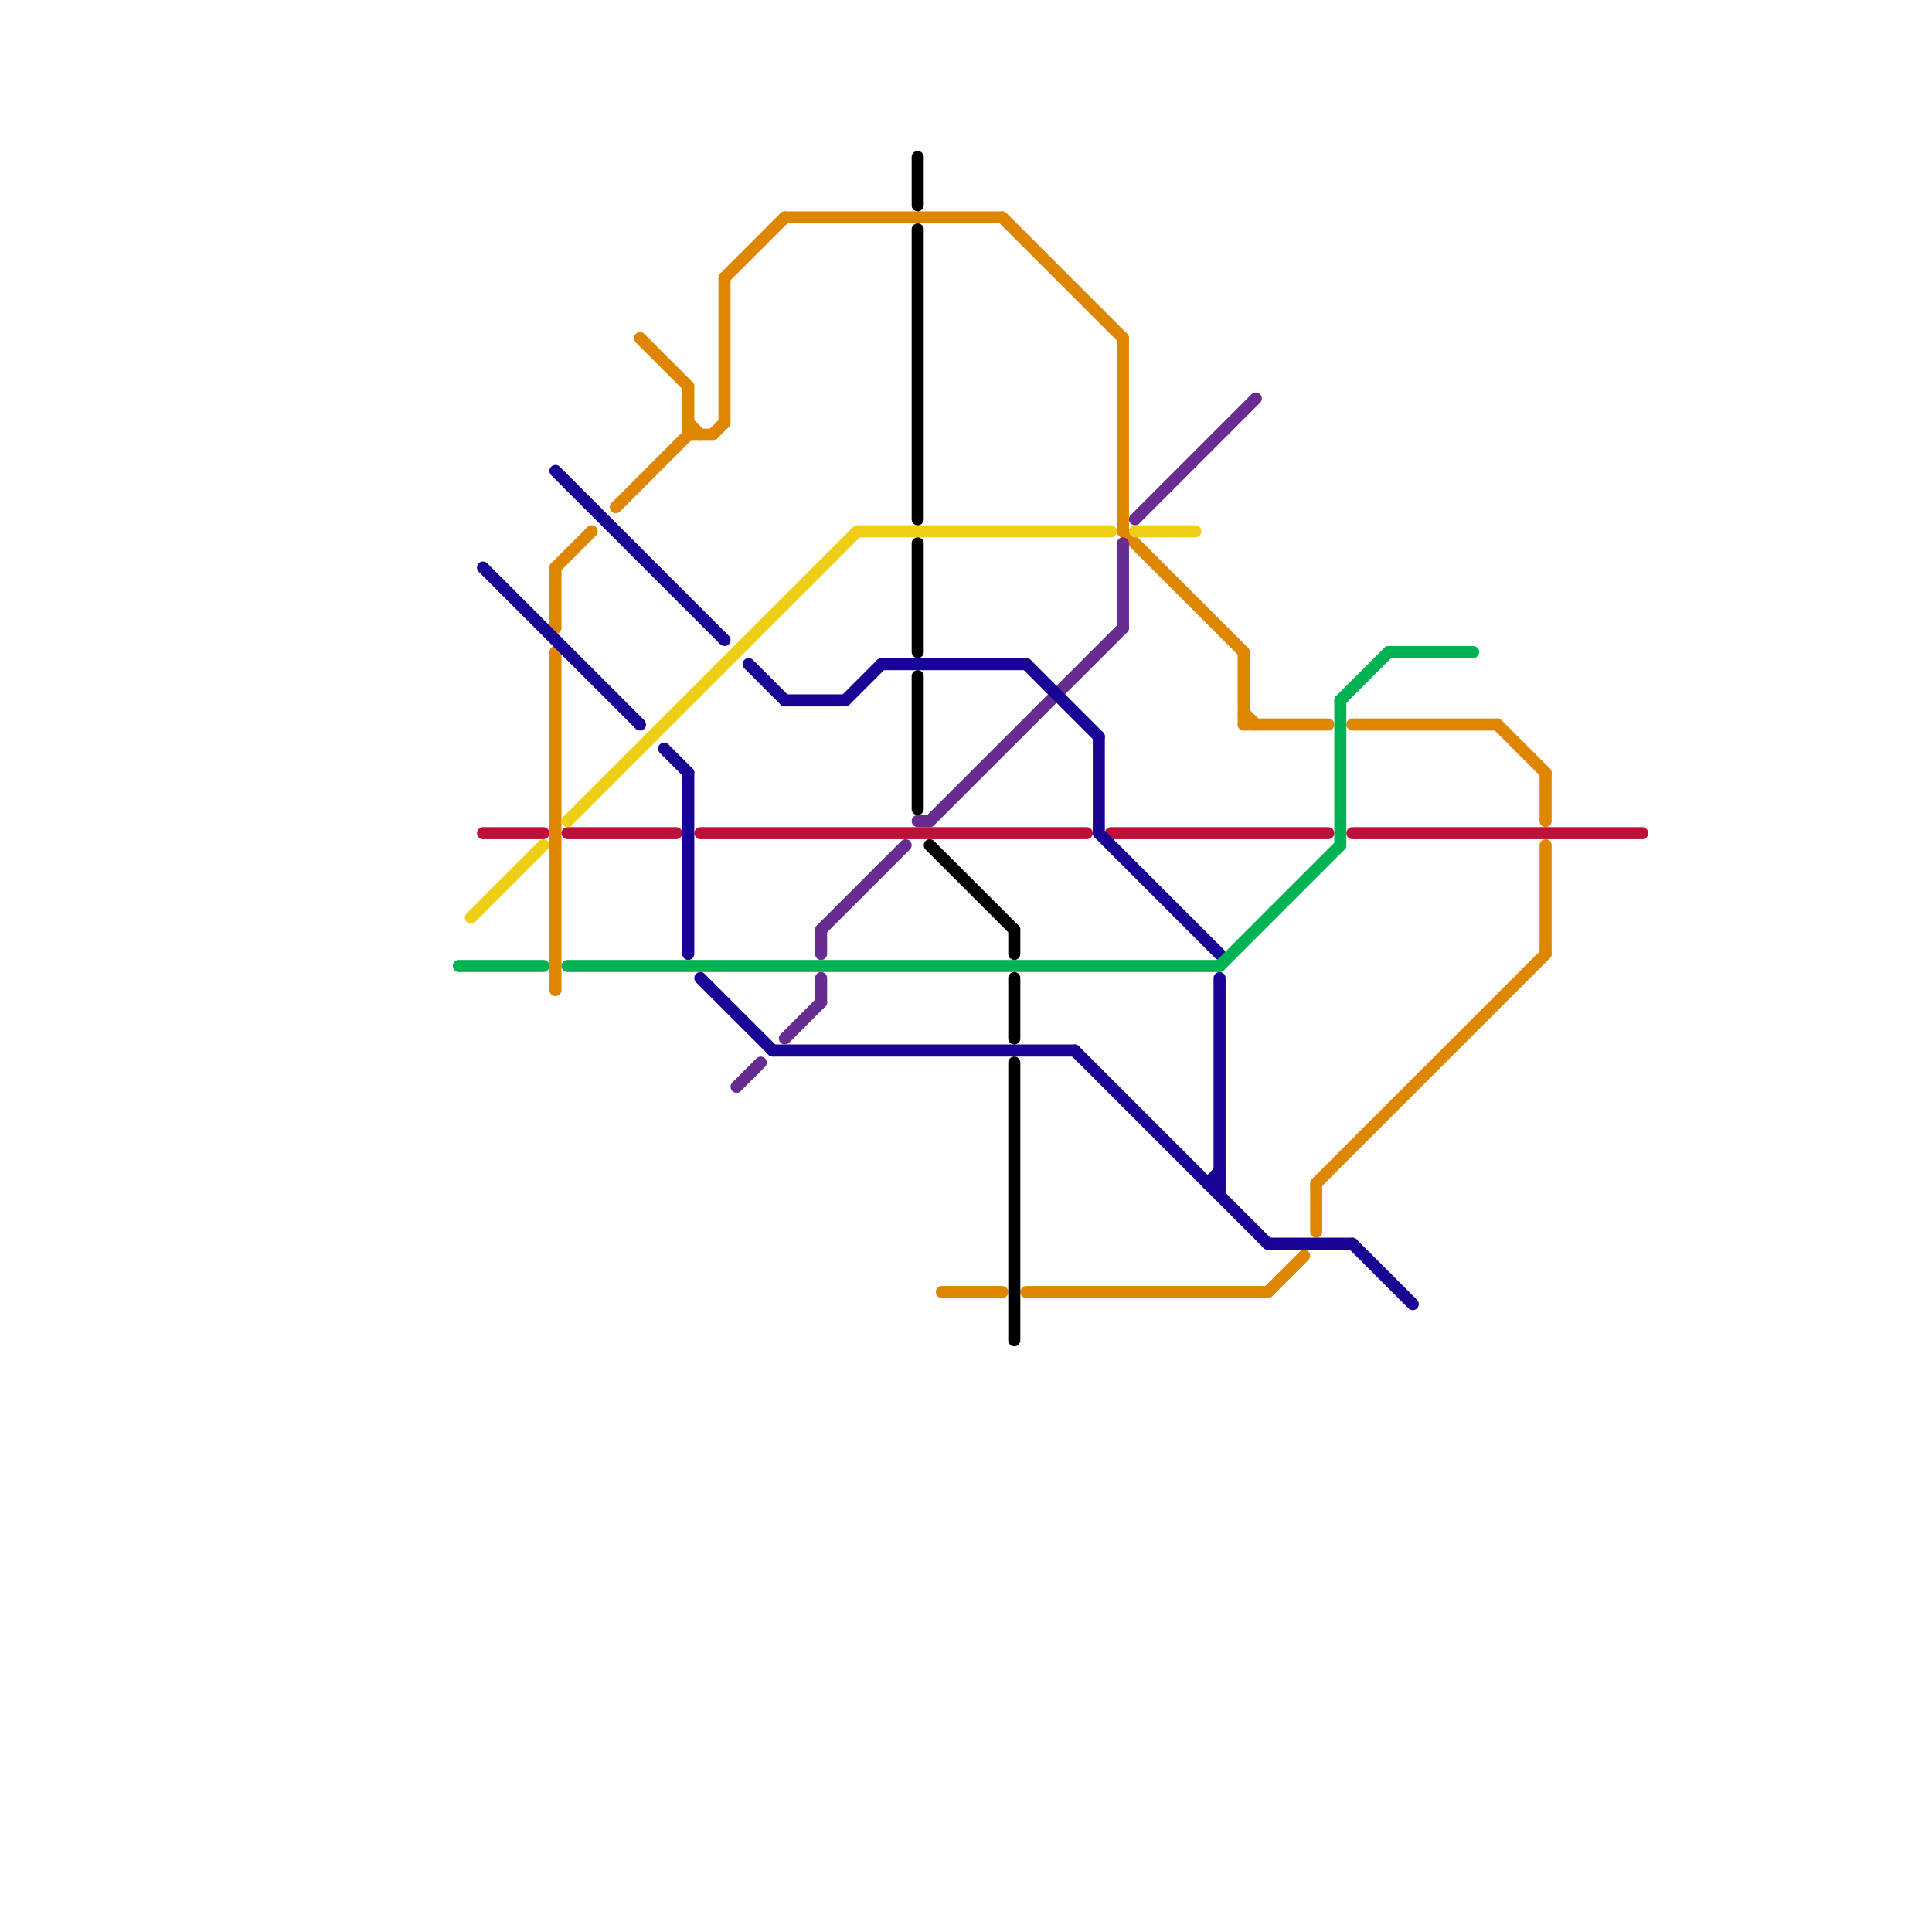 
<svg version="1.1" xmlns="http://www.w3.org/2000/svg" viewBox="0 0 160 160">
<style>text { font: 1px Helvetica; font-weight: 600; white-space: pre; dominant-baseline: central; } line { stroke-width: 1; fill: none; stroke-linecap: round; stroke-linejoin: round; } .c0 { stroke: #df8600 } .c1 { stroke: #662c90 } .c2 { stroke: #bd1038 } .c3 { stroke: #180394 } .c4 { stroke: #00b251 } .c5 { stroke: #f0ce15 } .c6 { stroke: #000000 }</style><defs><g id="wm-xf"><circle r="1.2" fill="#000"/><circle r="0.9" fill="#fff"/><circle r="0.6" fill="#000"/><circle r="0.3" fill="#fff"/></g><g id="wm"><circle r="0.6" fill="#000"/><circle r="0.3" fill="#fff"/></g></defs><line class="c0" x1="53" y1="28" x2="57" y2="32"/><line class="c0" x1="85" y1="107" x2="105" y2="107"/><line class="c0" x1="59" y1="36" x2="60" y2="35"/><line class="c0" x1="105" y1="107" x2="108" y2="104"/><line class="c0" x1="109" y1="98" x2="109" y2="102"/><line class="c0" x1="128" y1="64" x2="128" y2="68"/><line class="c0" x1="57" y1="32" x2="57" y2="36"/><line class="c0" x1="103" y1="60" x2="110" y2="60"/><line class="c0" x1="60" y1="23" x2="60" y2="35"/><line class="c0" x1="65" y1="18" x2="83" y2="18"/><line class="c0" x1="124" y1="60" x2="128" y2="64"/><line class="c0" x1="78" y1="107" x2="83" y2="107"/><line class="c0" x1="57" y1="35" x2="58" y2="36"/><line class="c0" x1="103" y1="54" x2="103" y2="60"/><line class="c0" x1="112" y1="60" x2="124" y2="60"/><line class="c0" x1="93" y1="44" x2="103" y2="54"/><line class="c0" x1="103" y1="59" x2="104" y2="60"/><line class="c0" x1="46" y1="47" x2="46" y2="52"/><line class="c0" x1="128" y1="70" x2="128" y2="79"/><line class="c0" x1="60" y1="23" x2="65" y2="18"/><line class="c0" x1="57" y1="36" x2="59" y2="36"/><line class="c0" x1="83" y1="18" x2="93" y2="28"/><line class="c0" x1="46" y1="54" x2="46" y2="82"/><line class="c0" x1="51" y1="42" x2="57" y2="36"/><line class="c0" x1="46" y1="47" x2="49" y2="44"/><line class="c0" x1="109" y1="98" x2="128" y2="79"/><line class="c0" x1="93" y1="28" x2="93" y2="44"/><line class="c1" x1="68" y1="77" x2="75" y2="70"/><line class="c1" x1="61" y1="90" x2="63" y2="88"/><line class="c1" x1="68" y1="77" x2="68" y2="79"/><line class="c1" x1="68" y1="81" x2="68" y2="83"/><line class="c1" x1="94" y1="43" x2="104" y2="33"/><line class="c1" x1="65" y1="86" x2="68" y2="83"/><line class="c1" x1="77" y1="68" x2="93" y2="52"/><line class="c1" x1="93" y1="45" x2="93" y2="52"/><line class="c1" x1="76" y1="68" x2="77" y2="68"/><line class="c2" x1="40" y1="69" x2="45" y2="69"/><line class="c2" x1="58" y1="69" x2="90" y2="69"/><line class="c2" x1="92" y1="69" x2="110" y2="69"/><line class="c2" x1="112" y1="69" x2="136" y2="69"/><line class="c2" x1="47" y1="69" x2="56" y2="69"/><line class="c3" x1="105" y1="103" x2="112" y2="103"/><line class="c3" x1="101" y1="81" x2="101" y2="99"/><line class="c3" x1="100" y1="98" x2="101" y2="97"/><line class="c3" x1="65" y1="58" x2="70" y2="58"/><line class="c3" x1="40" y1="47" x2="53" y2="60"/><line class="c3" x1="91" y1="61" x2="91" y2="69"/><line class="c3" x1="58" y1="81" x2="64" y2="87"/><line class="c3" x1="62" y1="55" x2="65" y2="58"/><line class="c3" x1="57" y1="64" x2="57" y2="79"/><line class="c3" x1="73" y1="55" x2="85" y2="55"/><line class="c3" x1="46" y1="39" x2="60" y2="53"/><line class="c3" x1="55" y1="62" x2="57" y2="64"/><line class="c3" x1="89" y1="87" x2="105" y2="103"/><line class="c3" x1="112" y1="103" x2="117" y2="108"/><line class="c3" x1="70" y1="58" x2="73" y2="55"/><line class="c3" x1="91" y1="69" x2="101" y2="79"/><line class="c3" x1="100" y1="98" x2="101" y2="98"/><line class="c3" x1="64" y1="87" x2="89" y2="87"/><line class="c3" x1="85" y1="55" x2="91" y2="61"/><line class="c4" x1="111" y1="58" x2="111" y2="70"/><line class="c4" x1="38" y1="80" x2="45" y2="80"/><line class="c4" x1="101" y1="80" x2="111" y2="70"/><line class="c4" x1="47" y1="80" x2="101" y2="80"/><line class="c4" x1="111" y1="58" x2="115" y2="54"/><line class="c4" x1="115" y1="54" x2="122" y2="54"/><line class="c5" x1="39" y1="76" x2="45" y2="70"/><line class="c5" x1="71" y1="44" x2="92" y2="44"/><line class="c5" x1="47" y1="68" x2="71" y2="44"/><line class="c5" x1="94" y1="44" x2="99" y2="44"/><line class="c6" x1="84" y1="88" x2="84" y2="111"/><line class="c6" x1="76" y1="45" x2="76" y2="54"/><line class="c6" x1="76" y1="13" x2="76" y2="17"/><line class="c6" x1="76" y1="19" x2="76" y2="43"/><line class="c6" x1="77" y1="70" x2="84" y2="77"/><line class="c6" x1="76" y1="56" x2="76" y2="67"/><line class="c6" x1="84" y1="81" x2="84" y2="86"/><line class="c6" x1="84" y1="77" x2="84" y2="79"/>
</svg>

